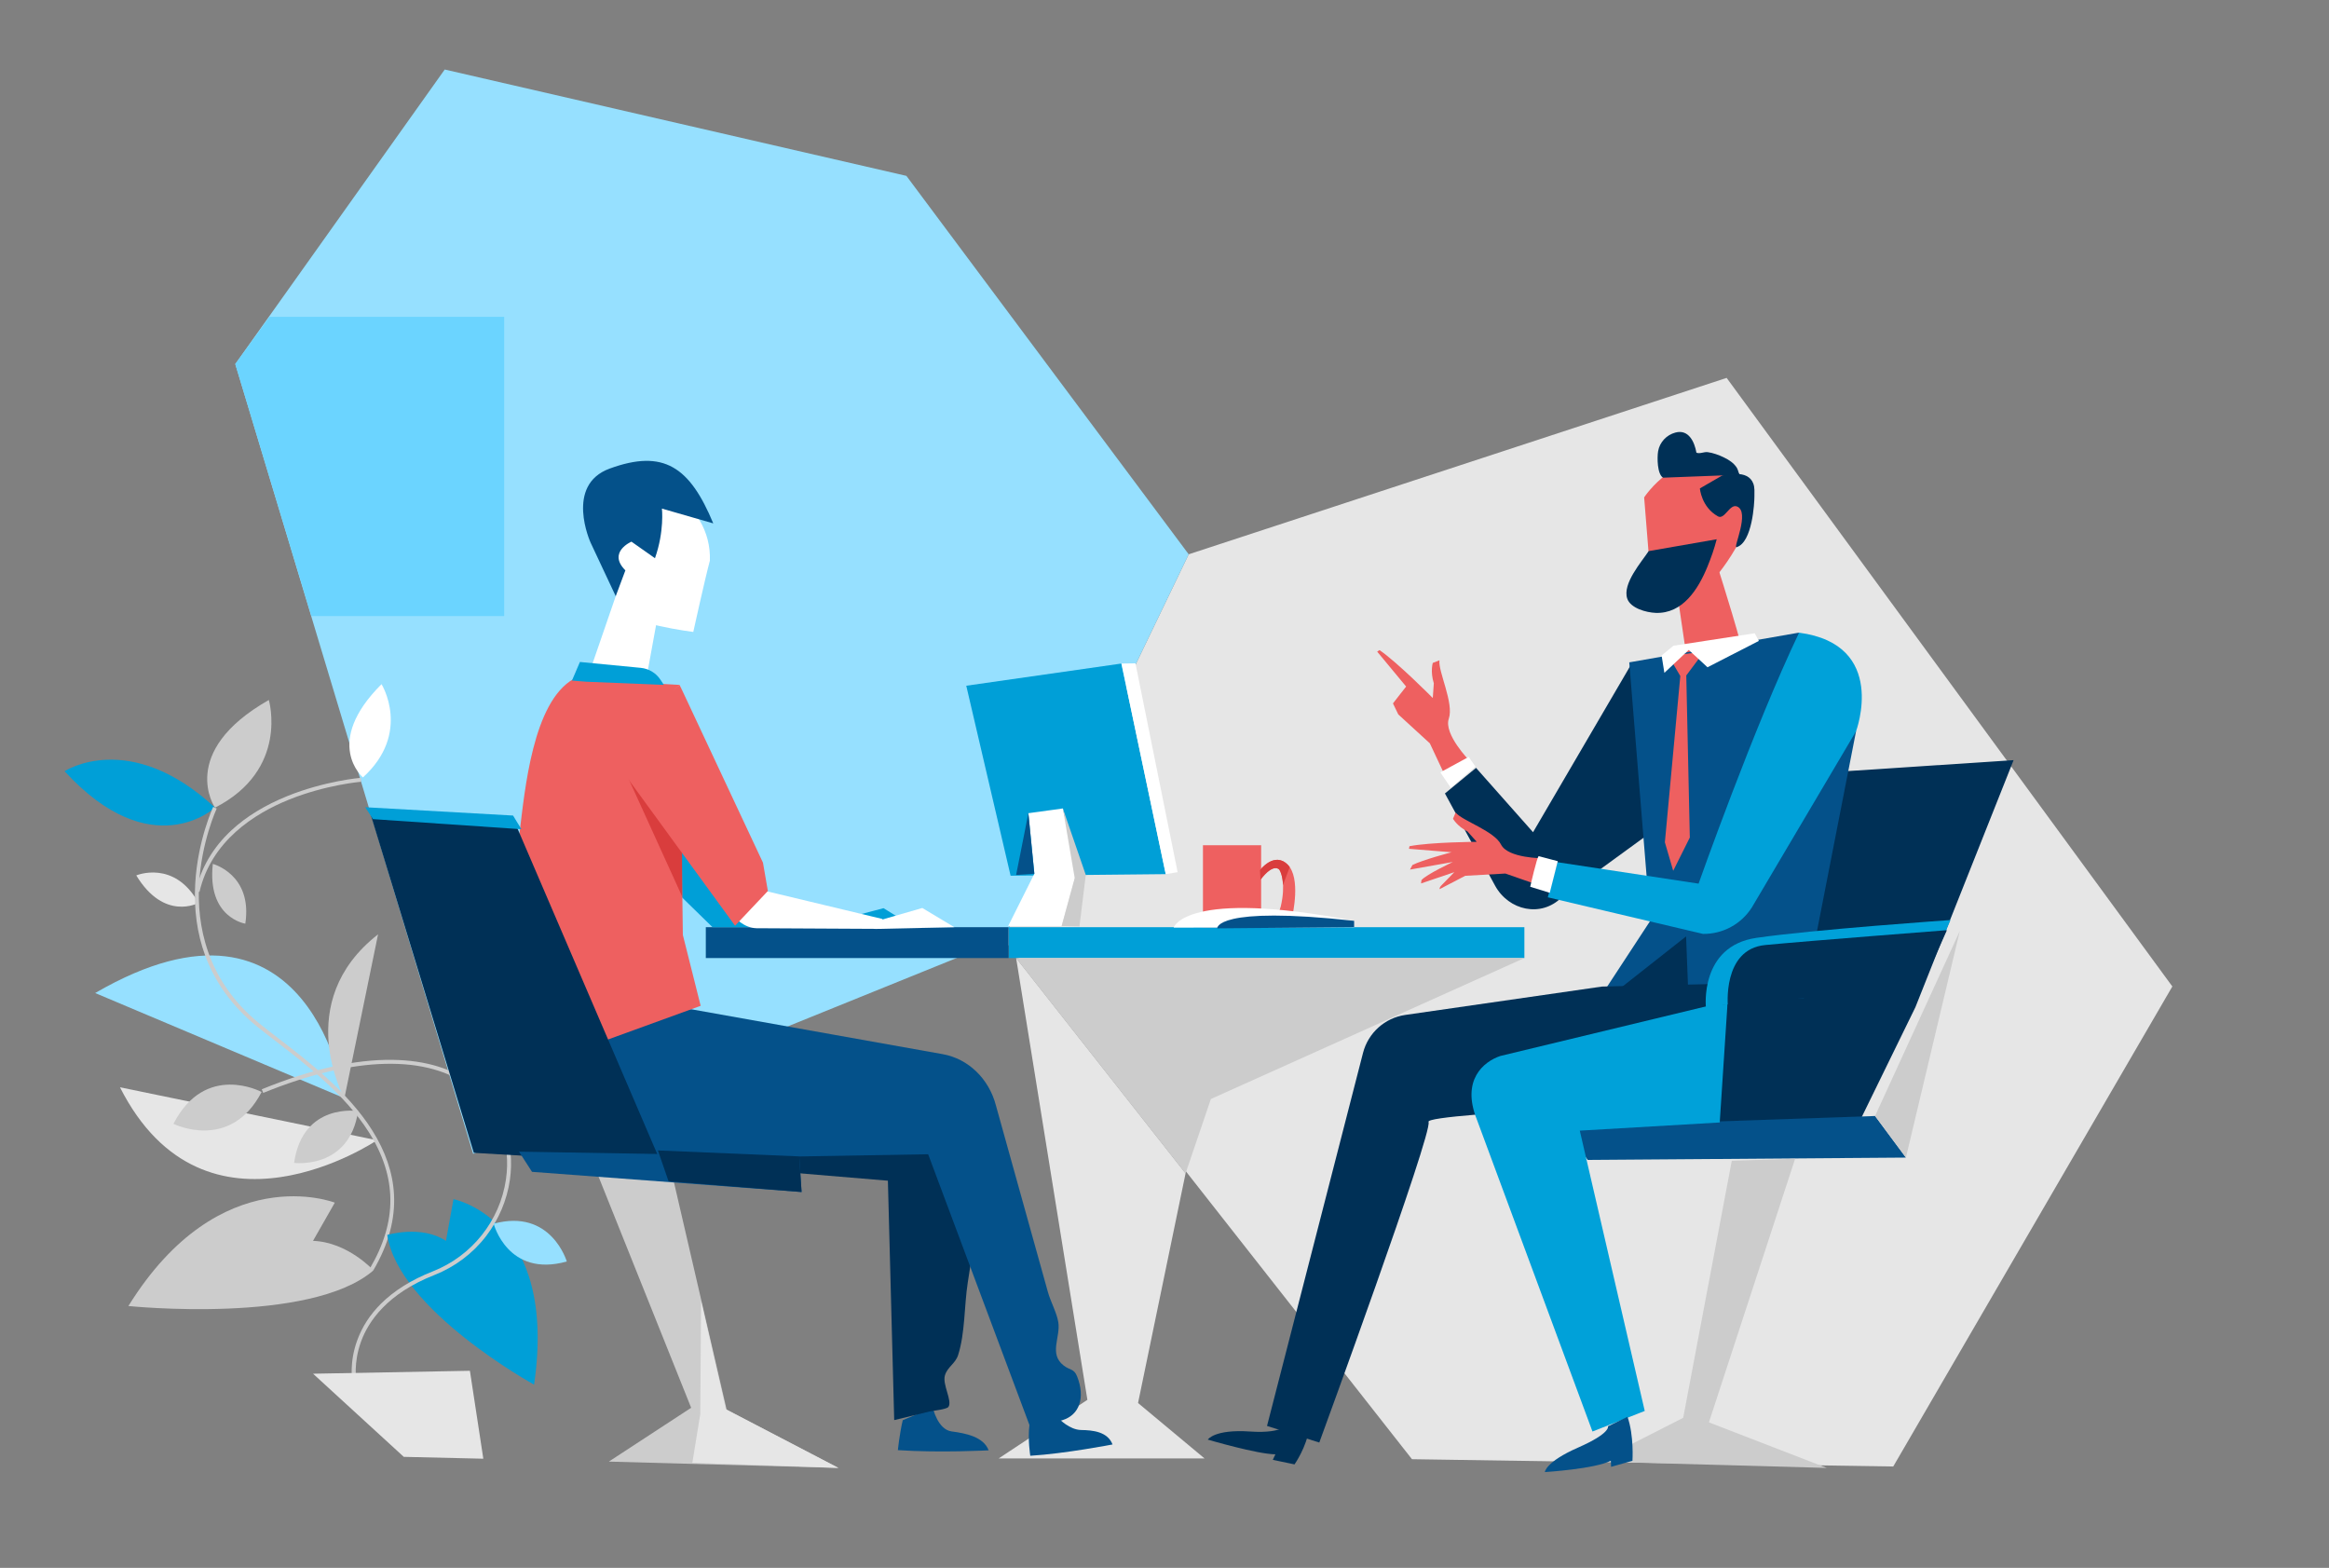 <?xml version="1.0" encoding="utf-8"?>
<!-- Generator: Adobe Illustrator 24.1.2, SVG Export Plug-In . SVG Version: 6.00 Build 0)  -->
<svg version="1.1" xmlns="http://www.w3.org/2000/svg" xmlns:xlink="http://www.w3.org/1999/xlink" x="0px" y="0px"
	 viewBox="0 0 4754.6 3200.5" style="enable-background:new 0 0 4754.6 3200.5;" xml:space="preserve">
<rect x="0" y="0" width="4754.6" height="3200.5" fill="#808080" stroke="none"/>
<style type="text/css">
	.st0{fill:#E6E6E6;}
	.st1{fill:#96E0FF;}
	.st2{fill:#009FD7;}
	.st3{fill:#04518A;}
	.st4{fill:#CCCCCC;}
	.st5{fill:#FFFFFF;}
	.st6{fill:#EE6060;}
	.st7{fill:#003056;}
	.st8{fill:#00A1D9;}
	.st9{fill:#D93D3D;}
	.st10{fill:#6BD4FF;}
</style>
<g id="bg">
	<polygon class="st0" points="2426.7,1131.5 3524.9,771.4 4434.8,2013.7 3865,2993.6 2882.5,2978.7 2048.5,1916.9 	"/>
	<path class="st0" d="M278.2,1787c0,0,77.6-32.9,127,56.1C405.1,1843.1,335.7,1881.6,278.2,1787z"/>
	<path class="st0" d="M769.6,2327.6c0,0-349.8,236.7-524.7-108.1L769.6,2327.6z"/>
	<polygon class="st1" points="480.3,743.1 907.9,141.9 1850.4,359 2426.7,1131.5 2048.5,1916.9 965.9,2355.3 	"/>
	<rect x="2059" y="1892.7" class="st2" width="1053" height="63"/>
	<rect x="1440.9" y="1892.7" class="st3" width="618.1" height="63"/>
	<path class="st1" d="M194.3,2027.1l508.8,214.7C703.1,2241.8,636.8,1770,194.3,2027.1z"/>
	<path class="st4" d="M438.9,1648.7c0,0-77.6-113.1,109.9-219.8C548.8,1428.9,590.8,1571.1,438.9,1648.7z"/>
	<path class="st5" d="M740.9,1587c0,0-82.7-70.1,38-190.4C778.9,1396.6,840.6,1496.2,740.9,1587z"/>
	<path class="st2" d="M131.8,1574.3c0,0,132.5-87.3,307.1,74.3C438.9,1648.7,309.6,1768.3,131.8,1574.3z"/>
	<g>
		<path class="st4" d="M762.3,2592.9l-6.9-4.1c56.2-95.6,55.4-186.5-2.6-277.9c-49-77.3-130.2-139.7-189.4-185.2
			c-14.5-11.1-28.2-21.7-39.8-31.1c-49.2-40.3-84.5-88.9-104.9-144.5c-16.3-44.5-23.1-93.5-20.2-145.6
			c4.8-88.6,36.4-156.8,36.7-157.4l7.2,3.4c-0.3,0.7-31.3,67.6-36,154.7c-4.3,80.1,13.4,194.3,122.2,283.3
			c11.5,9.4,25.1,19.9,39.6,31c59.7,45.9,141.6,108.7,191.3,187.3c27.3,43.1,42.4,87.1,44.8,130.8
			C807.2,2488.4,793,2540.7,762.3,2592.9z"/>
	</g>
	<path class="st4" d="M703.1,2241.8c0,0-109.1-195.6,68.7-334.5L703.1,2241.8z"/>
	<path class="st4" d="M434.5,1763.5c0,0,81.6,21.4,66.3,122C500.8,1885.5,422.3,1873.6,434.5,1763.5z"/>
	<path class="st4" d="M683.5,2455c0,0-233.6-91.5-421.4,211c0,0,372.1,38.4,500.3-72.8c0,0-52.3-57.7-123.4-60.2L683.5,2455z"/>
	<path class="st2" d="M925.8,2447.9c0,0,213.6,41.2,164.5,378.6c0,0-277.2-152.5-299.7-305.6c0,0,69.7-20.9,119.8,12.1L925.8,2447.9
		z"/>
	<g>
		<path class="st4" d="M407.2,1820.9l-7.8-1.8c11-47.7,35.6-89.5,73.3-124.4c30-27.8,68.3-51.2,113.7-69.6
			c77.2-31.2,149.6-37.3,150.3-37.3l0.6,8c-0.7,0.1-72,6-148.1,36.8C519.5,1660.9,431.3,1716.5,407.2,1820.9z"/>
	</g>
	<polygon class="st4" points="3260.6,2983.6 3438.4,2893.1 3486.9,2902.8 3729.3,2996.5 	"/>
	<polygon class="st4" points="3112,1955.7 2472,2243.4 2420.3,2395.3 2074.4,1955.7 	"/>
	<polyline class="st0" points="2420.3,2395.3 2323.3,2864 2459,2977.1 2038.8,2977.1 2219.9,2857.5 2074.4,1955.7 	"/>
	<g>
		<path class="st4" d="M719.4,2819.5c-0.3-1.5-6.9-38,10.1-84.1c9.9-27.1,26-51.8,47.6-73.5c27-27,62.7-49.4,106.4-66.6
			c79.8-31.4,137.1-103.3,149.4-187.8c10.8-73.9-15.5-143.6-70.2-186.4c-88.6-69.4-239.7-65.8-425.3,9.9l-3-7.4
			c100.3-40.9,190.1-61.2,267-60.1c68,0.9,123.9,18.2,166.3,51.3c29.5,23.1,50.8,52.6,63.4,87.9c11.7,32.8,15.1,69.4,9.8,106
			c-6,41.3-22.7,80.8-48.3,114.3c-27.2,35.6-63.9,63.2-106,79.8c-96.3,37.9-134.4,94.5-149.4,135.4c-16.2,44.1-9.8,79.5-9.7,79.9
			L719.4,2819.5z"/>
	</g>
	<path class="st4" d="M534.1,2229.1c0,0-114.7-61.8-180,65C354.1,2294.1,470,2351.9,534.1,2229.1z"/>
	<path class="st4" d="M731.1,2268.1c0,0-113-18.3-130.7,105.7C600.4,2373.8,713.1,2388.4,731.1,2268.1z"/>
	<path class="st1" d="M1007.8,2498c0,0,28.7,110.8,149.3,77.1C1157.1,2575.2,1125.1,2466,1007.8,2498z"/>
	<g>
		<defs>
			<polygon id="SVGID_1_" points="1809.4,1118.6 1267.9,1126.6 1279.3,391.3 1780.3,371.9 			"/>
		</defs>
		<clipPath id="SVGID_2_">
			<use xlink:href="#SVGID_1_"  style="overflow:visible;"/>
		</clipPath>
	</g>
	<polygon class="st0" points="639.1,2804.2 824.3,2973.9 986.7,2977.7 959.3,2798.2 	"/>
</g>
<g id="front">
	<polygon class="st2" points="1369.8,1606.6 1507.9,1824.8 1757.6,1866 1803.7,1853.9 1866.7,1892.7 1454.6,1892.7 1253.4,1696.3 	
		"/>
	<path class="st3" d="M2162.3,2896.4c0,0,20.9,22.2,44.7,22.7c23.8,0.4,54.1,3.2,64.2,29.5c0,0-96.9,18.8-167.9,23.1
		c0,0-5.6-34-1.6-64"/>
	<path class="st3" d="M1904.3,2873.3c0,0,9.7,44.9,38.4,48.7c28.7,3.8,65.1,10.8,75.6,38.6c0,0-99.4,5.4-185.3-0.4
		c0,0,3.1-31.7,9.9-61.1"/>
	<path class="st6" d="M2572.2,1776.3c0,0,29.1-38.8,56.6-11.3s9.7,103.4,9.7,103.4s-24.2,38.8-67.9,4.8l-2-21.8
		c0,0,37.1,37.8,46.1-1.2c10.4-45,1.1-69.5-3-75.2c0,0-11.5-14.5-38.2,20.6L2572.2,1776.3z"/>
	<rect x="2455.8" y="1725.4" class="st6" width="118.8" height="167.3"/>
	<path class="st6" d="M3372.7,1217.3l-16.2-202c0,0,70.2-107.3,168.6-63.5c122,54.3-19.5,222.1-19.5,222.1L3372.7,1217.3z"/>
	<path class="st6" d="M3420.3,1186l29.7,201.7c0,0,103.7-41.8,108.8-46c5-4.1-49.6-176.3-49.6-176.3"/>
	<path class="st7" d="M3327.7,1360.2l-198,338.6l-116.4-131.3l-63.5,52.2l102.3,188.1c28,51.3,94.4,65.6,135.8,24.2l169.7-123.6
		l48.5-295.8L3327.7,1360.2z"/>
	<polygon class="st7" points="3769.7,2343.6 3910.3,2055.9 4110.7,1551.7 3768.1,1574.3 3510.6,2248.4 3449.7,2343.6 	"/>
	<path class="st7" d="M1468,2155c0,0,557.7,140.9,557.7,140.9c-9.2,59.2-18.4,118.4-27.6,177.6c-7.5,48.1-15,96.2-22.4,144.3
		c-7.4,47.4-5.3,103.5-19.8,148.5c-5.6,17.4-21.4,23.6-26.8,41.1c-5.8,18.8,15.6,52.1,7.1,64.5c-3.6,5.2-32.2,7.9-38.4,9.4
		c-24.1,5.9-48.2,11.7-72.3,17.6l-12.9-488.7l-558.2-46.7L1468,2155z"/>
	<path class="st3" d="M1409.8,2060l514.8,91.9c52,9.3,94.4,50.1,108.6,104.8c21.1,75.6,42.2,151.3,63.2,226.9
		c14.3,51.3,28.6,102.6,42.9,153.9c5.6,20.1,18.1,42.1,21.2,61.6c4.9,30.7-19.8,64.5,11,88.4c12.8,9.9,21,6,27.4,22.2
		c17.3,43.8,4.3,78.7-29.6,89.2c-21.7,6.7-42.5,12.5-64.3,19.2l-210.2-561.9l-648.8,11L1137,2111.4L1409.8,2060z"/>
	<path class="st5" d="M1415.3,1290c0,0-132.6-16.4-157-48.4c6.7-37.2-35.3-105.4-27-160.9c11.5-77.4,84.7-109.4,139.7-75.8
		c47.7,29.2,80.3,79.4,78.2,139.6C1439.6,1179.7,1415.3,1290,1415.3,1290z"/>
	<polygon class="st5" points="1257,1217 1196.8,1391.7 1318,1393.3 1340.1,1272 	"/>
	<path class="st6" d="M1124.9,2164.2l9.7-235.1l-74.2-226.6c11-90.7,27.5-269.4,110.5-316.5l216.6,12.1l6.5,510.3l36.4,144.8
		L1124.9,2164.2z"/>
	<polygon class="st3" points="3326.1,1352.1 3671.9,1291.5 3789.1,1492.7 3682.5,2038.1 3276,2021.6 3368.9,1879.8 	"/>
	<path class="st7" d="M3270.3,2013.9l-401.4,57.9c-41.7,6-75.8,36.6-86.3,77.4l-196,761.6l106.7,33.9c0,0,232.7-635.1,223-654.5
		c-9.7-19.4,654.5-43.6,654.5-43.6l116.4-242.4L3270.3,2013.9z"/>
	<polygon class="st3" points="3241.3,2367.8 3192.8,2300 3827.9,2278.1 3890.9,2363 	"/>
	<path class="st8" d="M3672.8,1291.5c-92.1,192.3-205.2,512.3-205.2,512.3l-288.3-43.8l-19.5,71.7l316.8,74.7
		c40.6,0.5,78.4-20.1,100-54.4l212.5-359.3C3789.1,1492.7,3855.4,1315.7,3672.8,1291.5z"/>
	<polyline class="st2" points="2379.8,1784.4 2289.3,1354.5 1972.6,1399.8 2063.1,1787.6 2379.8,1784.4 	"/>
	<path class="st3" d="M2316.8,1351.3"/>
	<polygon class="st5" points="2404.1,1780.4 2318,1354.1 2289.3,1354.5 2379.8,1784.4 	"/>
	<polygon class="st5" points="2058.2,1890.3 2111.6,1783.6 2099.4,1660 2169.8,1650.3 2198.8,1776.3 2167.3,1890.3 	"/>
	<polygon class="st7" points="753.9,1653.6 1048.9,1673.7 1350.4,2375.9 967.3,2353.3 	"/>
	<polygon class="st4" points="1207.3,2365.4 1423.9,2906 1488.5,2899.5 1365.7,2369.5 	"/>
	<polygon class="st4" points="3664.7,2365.4 3487.9,2906 3435.2,2899.5 3535.4,2369.5 	"/>
	<polygon class="st4" points="2169.8,1650.3 2216.6,1786 2203.7,1891.1 2167.3,1890.3 2194,1792.5 	"/>
	<path class="st7" d="M3365.7,1125c-14.4,22-54.1,66.5-43.7,97c6.7,19.6,38.8,28.4,58.2,29.1c54.9,1.9,86.6-48.1,105.4-94.1
		c7.7-18.8,14.2-37.2,19-56.2"/>
	<path class="st7" d="M3395.2,975.1c-12.1-6.9-12.4-41.3-10.2-54c3.2-18.5,17.2-33.3,35.3-38.1c27.1-7.3,39.1,19.3,42.9,41.1
		c7.3,2.9,15-2.1,23.1-1.1c10.4,1.3,23.1,5.9,32.5,10.5c10.4,5,20.9,11.6,27.1,21.7c3,5,3.6,13.9,6.8,13.9"/>
	<path class="st7" d="M3516.4,970.3l-46.1,26.7c0,0,2.8,38,36.8,57c13.7,7.7,23.8-25.9,38.8-20.2c27.5,10.5-8.5,85.5-0.8,83.2
		c32.4-9.6,36.5-90.6,36.5-103.9c0-8.6,0.8-17.7-2.2-25.8c-5.5-15-19.5-19.7-34.3-19.8"/>
	<path class="st8" d="M3485.6,2053.7l-422.7,101.9c-34.2,11.5-80.2,49-47.9,129.8l236,636.8l106.7-42L3225.1,2308l285.7-16.7
		l15.8-241.5L3485.6,2053.7z"/>
	<path class="st8" d="M3482.6,2056.8c0,0-13.5-125.3,102.9-142.3c116.4-17,396.4-36.4,396.4-36.4l-13.3,31.5l-366.1,129.9
		L3482.6,2056.8z"/>
	<path class="st7" d="M3527.5,2055.7c0,0-12.3-118.1,76.2-126.6s370.9-30.3,370.9-30.3L3866.7,2140c0,0-85.9-104.6-179.3-102.2
		S3527.5,2055.7,3527.5,2055.7z"/>
	<path class="st6" d="M3149.9,1752c0,0-71.3,0.2-85.5-27.9c-14.2-28.2-79.3-48.5-92.8-65.5l-5.3,12.7c0,0,8.2,15.1,29.5,26
		l18.9,21.1c0,0-95.6,0.7-137.3,9l-1,5.3l86.9,7c0,0-60,15.9-79.9,26.1l-4.9,9.3l87.5-15.5c0,0-53.9,25.2-64.1,37l-0.9,6.8l67.9-23
		l-27.1,27.8c0,0-3.2,3.2-3,6.9l52.4-27.3l82-4.6l63.2,22L3149.9,1752z"/>
	<path class="st6" d="M2999.9,1552.8c0,0-53.1-54.1-42.2-85.8c10.9-31.6-22-96.3-19.1-119.1l-13.6,5.3c0,0-5.4,17.4,2.1,41.7
		l-2.1,30c0,0-71.5-72.3-108.7-97.8l-4.8,3.1l59.1,71.3l-13.2,16.8l-13.7,17.6l10.9,22.5l64.4,59l30.2,64.3L2999.9,1552.8z"/>
	<polygon class="st6" points="3406.1,1338.8 3430.3,1380 3398.8,1719.4 3415.8,1777.6 3449.7,1709.7 3442.5,1378.8 3478.8,1330.3 	
		"/>
	<path class="st5" d="M2396,1893.5c0,0,24.2-80,368.5-13.7v12.9L2396,1893.5z"/>
	<path class="st3" d="M2484.9,1895.1c0,0-4.4-46.5,279.6-15.4v12.9L2484.9,1895.1z"/>
	<polygon class="st9" points="1253.4,1524.2 1392.4,1829.7 1392.4,1703.6 	"/>
	<path class="st5" d="M1387.5,1398.2l156.7,416.1l257.6,61.7l-12.1,20.1l-245.5-1.3c-47.5-1.2-77.8-69.8-95.7-95.1l-195.2-275.4
		L1387.5,1398.2z"/>
	<polygon class="st6" points="1500.6,1889.7 1567.6,1818.8 1557.6,1761 1387.5,1398.2 1231.6,1520.6 	"/>
	<path class="st9" d="M2619.2,1806.6c-0.7-17.7-5.1-28.1-7.7-31.5c0,0-11.5-14.5-38.2,20.6l-1.2-19.4c0,0,29.1-38.8,56.6-11.3
		c1.6,1.6,3,3.3,4.2,5.1"/>
	<path class="st7" d="M2631.1,2903.7c0,0-5.8,23.5-79,18.5c-73.2-5-86.4,16.5-86.4,16.5s101.5,29.9,138,30l-5.3,11.3l44.3,9.3
		c0,0,24.5-34.4,30.4-74.8"/>
	<path class="st3" d="M3282.6,2911.6c0,0,6.3,13.8-60.8,43.3c-67.2,29.5-68,50.1-68,50.1s102.4-6.4,134.7-23.2l0.5,12.5l43.6-12.3
		c0,0,3.5-51.3-10.1-89.9"/>
	<polygon class="st2" points="761.4,1672.1 1064.4,1692.7 1047.4,1664.8 745.6,1647.8 	"/>
	<polygon class="st3" points="1059.5,2350.9 1086.1,2392.1 1636.4,2433.3 1631.6,2360.6 	"/>
	<polygon class="st4" points="1242.9,2983.6 1411,2873.7 1482.1,2876.9 1711.6,2996.5 	"/>
	<polygon class="st0" points="1431.2,2655.5 1429.6,2886.6 1413.4,2986 1711.6,2996.5 1482.1,2876.9 	"/>
	<polygon class="st7" points="1343.1,2348.4 1364.9,2411.5 1636.4,2433.3 1631.6,2360.6 	"/>
	<polygon class="st4" points="3827.9,2278.1 4000.8,1900.8 3890.9,2363 	"/>
	<polygon class="st10" points="550.2,646.7 1029.3,646.7 1029.3,1257.6 635.7,1257.6 480.3,743.2 	"/>
	<path class="st2" d="M1167.6,1389.3l16.3-38l124.3,12c16.4,1.6,31.2,10.6,40.2,24.4l6.8,10.4l-158.4-6.5"/>
	<polygon class="st1" points="1717.2,1382 1726.1,1364.2 1803.7,1393.3 	"/>
	<polygon class="st3" points="2099.4,1660 2074.4,1786 2111.6,1783.6 	"/>
	<polygon class="st5" points="3392.1,1338 3416.3,1318.2 3582.2,1292.7 3590.7,1308.3 3485.8,1362.1 3447.5,1326.7 3397.8,1373.5 	
		"/>
	<polygon class="st5" points="2940.4,1576.6 2998.3,1545.1 3012,1564.7 2961.7,1608.1 	"/>
	<path class="st5" d="M3141.3,1747.7c-3.4,0.5-17.4,62.5-17.4,62.5l39.9,12.3l16.4-64.5L3141.3,1747.7z"/>
	<polygon class="st7" points="3305,2019.5 3442.1,1911.5 3446.2,2017.4 	"/>
	<polygon class="st5" points="1796.1,1878.5 1882.9,1853.5 1948.3,1892.7 1786.6,1896.3 	"/>
	<path class="st3" d="M1205.6,1107.5c0,0-53.3-117.3,39.1-151c110-40.2,163.5-3.6,211.4,111.9l-104.8-30.2c0,0,5.3,46.2-14.2,101.3
		l-48-33.8c0,0-49.7,21.3-12.4,58.6L1257,1217L1205.6,1107.5z"/>
</g>
</svg>
